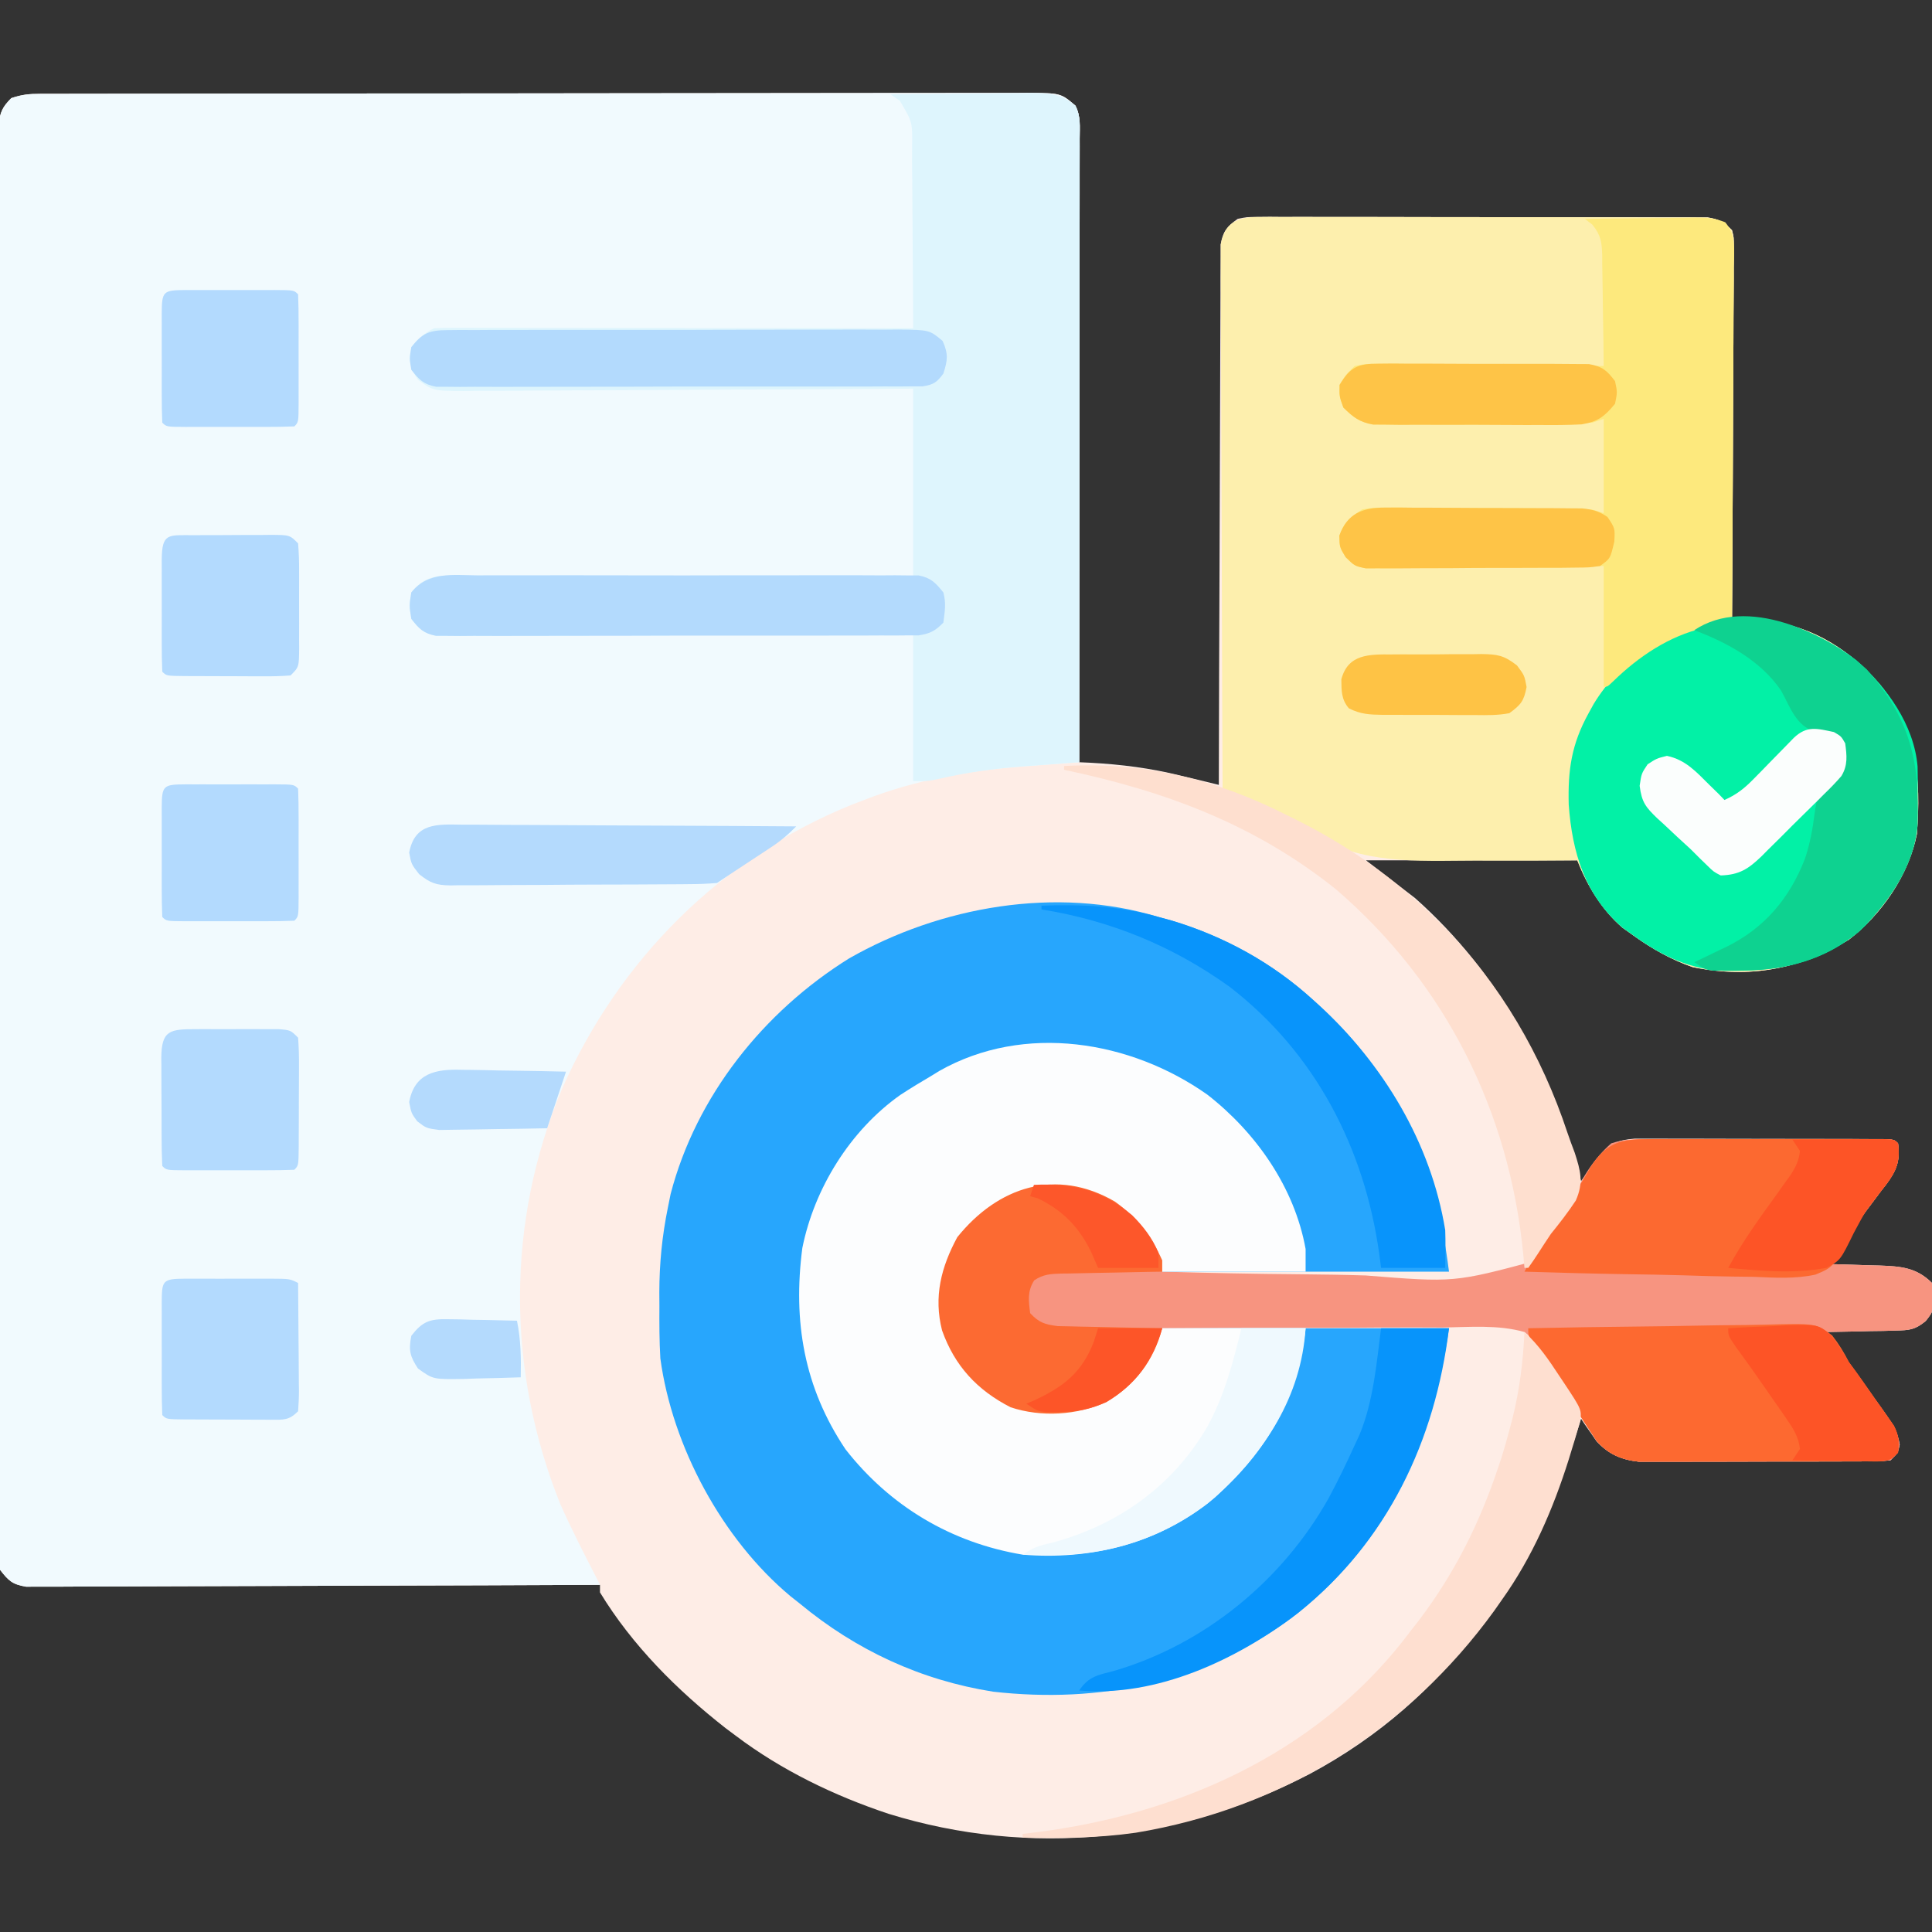 <svg xmlns="http://www.w3.org/2000/svg" width="512" height="512"><rect width="100%" height="100%" fill="#333333" stroke="none"/><path d="M0 0 C0.957 -0.004 1.915 -0.008 2.901 -0.012 C4.482 -0.01 4.482 -0.01 6.095 -0.009 C7.772 -0.013 7.772 -0.013 9.483 -0.018 C13.248 -0.027 17.014 -0.028 20.779 -0.03 C23.471 -0.034 26.163 -0.039 28.855 -0.045 C36.181 -0.058 43.507 -0.064 50.834 -0.069 C55.407 -0.072 59.98 -0.076 64.553 -0.08 C77.212 -0.092 89.87 -0.103 102.528 -0.106 C103.339 -0.106 104.149 -0.107 104.984 -0.107 C105.796 -0.107 106.608 -0.107 107.445 -0.107 C109.091 -0.108 110.737 -0.108 112.383 -0.109 C113.199 -0.109 114.016 -0.109 114.857 -0.109 C128.09 -0.113 141.324 -0.131 154.557 -0.154 C168.139 -0.178 181.72 -0.19 195.302 -0.192 C202.93 -0.192 210.557 -0.198 218.185 -0.216 C224.679 -0.232 231.173 -0.237 237.667 -0.229 C240.981 -0.225 244.295 -0.227 247.609 -0.24 C251.2 -0.252 254.791 -0.247 258.382 -0.236 C259.432 -0.244 260.481 -0.252 261.563 -0.26 C270.465 -0.2 270.465 -0.2 274.366 3.131 C275.829 6.059 275.488 8.632 275.486 11.902 C275.487 12.958 275.487 12.958 275.489 14.035 C275.49 16.406 275.485 18.777 275.479 21.148 C275.479 22.842 275.479 24.537 275.48 26.232 C275.48 30.843 275.474 35.455 275.467 40.066 C275.461 44.881 275.46 49.697 275.459 54.512 C275.456 63.635 275.448 72.758 275.438 81.881 C275.427 92.266 275.421 102.65 275.416 113.034 C275.406 134.4 275.388 155.766 275.366 177.131 C276.31 177.174 277.254 177.216 278.227 177.26 C286.498 177.709 294.242 178.686 302.303 180.694 C303.285 180.928 304.266 181.162 305.278 181.403 C307.643 181.968 310.005 182.544 312.366 183.131 C312.368 182.008 312.368 182.008 312.37 180.862 C312.407 162.652 312.466 144.441 312.55 126.231 C312.589 117.424 312.622 108.618 312.637 99.811 C312.65 92.136 312.677 84.461 312.72 76.787 C312.743 72.722 312.759 68.658 312.758 64.593 C312.757 60.768 312.775 56.943 312.807 53.118 C312.815 51.714 312.817 50.31 312.811 48.905 C312.805 46.988 312.825 45.072 312.847 43.155 C312.85 42.082 312.854 41.009 312.858 39.904 C313.503 36.384 314.479 35.211 317.366 33.131 C319.83 32.631 319.83 32.631 322.641 32.63 C323.709 32.62 324.778 32.611 325.878 32.6 C327.045 32.61 328.212 32.62 329.414 32.63 C331.264 32.622 331.264 32.622 333.15 32.613 C336.529 32.603 339.906 32.611 343.285 32.627 C346.821 32.641 350.357 32.634 353.893 32.631 C359.831 32.628 365.77 32.642 371.708 32.665 C378.572 32.691 385.436 32.693 392.3 32.681 C398.905 32.671 405.51 32.677 412.115 32.691 C414.925 32.697 417.735 32.697 420.545 32.692 C424.469 32.686 428.393 32.706 432.317 32.727 C433.484 32.723 434.651 32.718 435.853 32.714 C436.921 32.724 437.989 32.734 439.09 32.744 C440.018 32.746 440.945 32.749 441.901 32.751 C444.892 33.213 446.256 33.97 448.366 36.131 C448.858 38.109 448.858 38.109 448.847 40.402 C448.855 41.709 448.855 41.709 448.863 43.041 C448.842 44.47 448.842 44.47 448.82 45.927 C448.82 46.932 448.821 47.937 448.822 48.973 C448.819 52.301 448.788 55.628 448.756 58.956 C448.749 61.261 448.743 63.566 448.739 65.871 C448.724 71.942 448.685 78.013 448.64 84.084 C448.599 90.278 448.581 96.471 448.561 102.665 C448.518 114.82 448.45 126.976 448.366 139.131 C449.237 139.184 450.109 139.237 451.007 139.291 C452.162 139.368 453.317 139.446 454.506 139.526 C455.646 139.599 456.786 139.672 457.96 139.748 C470.012 141.105 480.17 147.768 487.858 156.905 C497.417 168.937 498.488 181.224 497.366 196.131 C495.204 207.027 488.1 217.361 479.366 224.131 C466.372 232.029 452.906 234.515 437.885 231.413 C432.268 229.448 427.194 226.592 422.366 223.131 C421.355 222.41 420.344 221.688 419.303 220.944 C413.794 216.19 410.033 209.799 407.366 203.131 C388.886 203.131 370.406 203.131 351.366 203.131 C355.656 206.431 359.946 209.731 364.366 213.131 C386.832 233.071 400.783 259.33 408.366 288.131 C408.825 287.505 409.283 286.878 409.756 286.233 C410.677 285.007 410.677 285.007 411.616 283.756 C412.219 282.944 412.822 282.132 413.444 281.295 C416.296 278.084 418.258 277.217 422.573 276.884 C423.841 276.886 425.108 276.887 426.413 276.889 C427.115 276.887 427.816 276.885 428.538 276.883 C430.849 276.879 433.16 276.89 435.471 276.901 C437.077 276.902 438.683 276.903 440.29 276.902 C443.651 276.904 447.013 276.912 450.374 276.926 C454.692 276.943 459.01 276.946 463.328 276.946 C466.642 276.946 469.956 276.951 473.269 276.959 C474.862 276.962 476.455 276.964 478.048 276.965 C480.268 276.967 482.487 276.975 484.706 276.986 C485.971 276.99 487.236 276.994 488.539 276.998 C491.366 277.131 491.366 277.131 492.366 278.131 C492.971 282.793 492.004 285.284 489.215 289.029 C488.77 289.599 488.324 290.169 487.866 290.756 C486.95 291.979 486.036 293.203 485.123 294.428 C484.432 295.348 484.432 295.348 483.726 296.286 C480.42 300.771 477.42 305.473 474.366 310.131 C474.976 310.146 475.586 310.161 476.214 310.176 C478.994 310.25 481.774 310.347 484.553 310.444 C485.513 310.466 486.473 310.489 487.461 310.512 C493.025 310.724 497.227 310.992 501.366 315.131 C501.96 322.388 501.96 322.388 499.692 325.225 C496.838 327.564 495.376 327.663 491.725 327.741 C490.655 327.773 489.585 327.805 488.483 327.838 C487.372 327.853 486.261 327.867 485.116 327.881 C483.426 327.926 483.426 327.926 481.702 327.971 C478.923 328.042 476.145 328.095 473.366 328.131 C473.867 328.812 474.369 329.492 474.886 330.193 C476.624 332.558 478.346 334.933 480.06 337.316 C480.978 338.593 481.9 339.868 482.824 341.142 C484.351 343.255 485.86 345.379 487.366 347.506 C487.858 348.184 488.351 348.861 488.859 349.559 C490.888 352.453 492.261 354.451 492.803 357.983 C492.366 360.131 492.366 360.131 490.366 362.131 C487.508 362.392 487.508 362.392 483.808 362.406 C482.798 362.414 482.798 362.414 481.767 362.422 C479.534 362.436 477.302 362.435 475.069 362.432 C473.517 362.436 471.964 362.44 470.412 362.445 C467.154 362.453 463.896 362.452 460.637 362.447 C456.47 362.441 452.303 362.458 448.135 362.481 C444.927 362.496 441.718 362.497 438.51 362.494 C436.974 362.494 435.438 362.5 433.903 362.51 C431.748 362.522 429.595 362.515 427.441 362.504 C425.605 362.505 425.605 362.505 423.731 362.506 C419.067 361.987 415.675 360.541 412.467 357.088 C411.98 356.381 411.493 355.673 410.991 354.944 C410.488 354.228 409.985 353.513 409.467 352.776 C409.104 352.233 408.74 351.691 408.366 351.131 C408.065 352.096 408.065 352.096 407.758 353.081 C395.366 392.477 373.561 425.439 336.377 445.295 C301.73 463.287 262.354 467.393 224.852 455.812 C210.486 451.037 196.463 444.272 184.366 435.131 C183.496 434.482 182.625 433.832 181.729 433.163 C168.82 423.062 156.913 411.188 148.366 397.131 C148.366 396.471 148.366 395.811 148.366 395.131 C147.571 395.135 146.775 395.139 145.956 395.143 C126.619 395.231 107.282 395.297 87.944 395.339 C78.593 395.359 69.242 395.387 59.891 395.433 C51.741 395.473 43.592 395.499 35.442 395.508 C31.126 395.513 26.81 395.525 22.494 395.554 C18.433 395.581 14.372 395.59 10.31 395.584 C8.819 395.585 7.327 395.593 5.836 395.608 C3.801 395.628 1.766 395.621 -0.269 395.612 C-1.408 395.616 -2.548 395.62 -3.721 395.624 C-7.399 395.002 -8.361 394.053 -10.634 391.131 C-11.135 388.164 -11.135 388.164 -11.135 384.622 C-11.14 383.967 -11.146 383.312 -11.152 382.637 C-11.165 380.432 -11.15 378.228 -11.136 376.023 C-11.139 374.43 -11.145 372.838 -11.152 371.245 C-11.167 366.861 -11.157 362.477 -11.143 358.092 C-11.131 353.367 -11.143 348.642 -11.152 343.916 C-11.166 334.656 -11.159 325.396 -11.144 316.137 C-11.127 305.36 -11.13 294.583 -11.134 283.806 C-11.14 264.582 -11.126 245.357 -11.101 226.132 C-11.077 207.465 -11.07 188.798 -11.08 170.13 C-11.092 149.818 -11.094 129.505 -11.079 109.192 C-11.078 107.027 -11.076 104.862 -11.075 102.697 C-11.074 101.632 -11.073 100.567 -11.072 99.47 C-11.068 91.952 -11.07 84.435 -11.074 76.918 C-11.079 67.76 -11.073 58.603 -11.053 49.446 C-11.043 44.771 -11.038 40.096 -11.046 35.421 C-11.053 31.145 -11.046 26.87 -11.028 22.594 C-11.024 21.044 -11.025 19.493 -11.032 17.943 C-11.04 15.842 -11.03 13.742 -11.015 11.641 C-11.014 10.472 -11.013 9.303 -11.012 8.099 C-10.594 4.816 -9.962 3.448 -7.634 1.131 C-4.765 0.175 -2.979 0.004 0 0 Z " fill="#FEEDE6" transform="translate(10.634,24.869)"></path><path d="M0 0 C0.957 -0.004 1.915 -0.008 2.901 -0.012 C4.482 -0.01 4.482 -0.01 6.095 -0.009 C7.772 -0.013 7.772 -0.013 9.483 -0.018 C13.248 -0.027 17.014 -0.028 20.779 -0.03 C23.471 -0.034 26.163 -0.039 28.855 -0.045 C36.181 -0.058 43.507 -0.064 50.834 -0.069 C55.407 -0.072 59.98 -0.076 64.553 -0.08 C77.212 -0.092 89.87 -0.103 102.528 -0.106 C103.339 -0.106 104.149 -0.107 104.984 -0.107 C105.796 -0.107 106.608 -0.107 107.445 -0.107 C109.091 -0.108 110.737 -0.108 112.383 -0.109 C113.199 -0.109 114.016 -0.109 114.857 -0.109 C128.09 -0.113 141.324 -0.131 154.557 -0.154 C168.139 -0.178 181.72 -0.19 195.302 -0.192 C202.93 -0.192 210.557 -0.198 218.185 -0.216 C224.679 -0.232 231.173 -0.237 237.667 -0.229 C240.981 -0.225 244.295 -0.227 247.609 -0.24 C251.2 -0.252 254.791 -0.247 258.382 -0.236 C259.432 -0.244 260.481 -0.252 261.563 -0.26 C270.465 -0.2 270.465 -0.2 274.366 3.131 C275.829 6.059 275.488 8.632 275.486 11.902 C275.487 12.958 275.487 12.958 275.489 14.035 C275.49 16.406 275.485 18.777 275.479 21.148 C275.479 22.842 275.479 24.537 275.48 26.232 C275.48 30.843 275.474 35.455 275.467 40.066 C275.461 44.881 275.46 49.697 275.459 54.512 C275.456 63.635 275.448 72.758 275.438 81.881 C275.427 92.266 275.421 102.65 275.416 113.034 C275.406 134.4 275.388 155.766 275.366 177.131 C274.665 177.182 273.964 177.233 273.242 177.285 C270.008 177.523 266.775 177.768 263.541 178.014 C261.889 178.134 261.889 178.134 260.203 178.256 C245.901 179.357 231.763 181.879 218.366 187.131 C217.274 187.55 216.182 187.969 215.057 188.401 C180.337 202.452 153.49 229.486 138.368 263.55 C123.467 298.911 123.571 338.323 137.901 373.85 C140.822 380.393 144.079 386.766 147.366 393.131 C147.696 393.791 148.026 394.451 148.366 395.131 C128.225 395.225 108.085 395.295 87.944 395.339 C78.593 395.359 69.242 395.387 59.891 395.433 C51.741 395.473 43.592 395.499 35.442 395.508 C31.126 395.513 26.81 395.525 22.494 395.554 C18.433 395.581 14.372 395.59 10.31 395.584 C8.819 395.585 7.327 395.593 5.836 395.608 C3.801 395.628 1.766 395.621 -0.269 395.612 C-1.408 395.616 -2.548 395.62 -3.721 395.624 C-7.399 395.002 -8.361 394.053 -10.634 391.131 C-11.135 388.164 -11.135 388.164 -11.135 384.622 C-11.14 383.967 -11.146 383.312 -11.152 382.637 C-11.165 380.432 -11.15 378.228 -11.136 376.023 C-11.139 374.43 -11.145 372.838 -11.152 371.245 C-11.167 366.861 -11.157 362.477 -11.143 358.092 C-11.131 353.367 -11.143 348.642 -11.152 343.916 C-11.166 334.656 -11.159 325.396 -11.144 316.137 C-11.127 305.36 -11.13 294.583 -11.134 283.806 C-11.14 264.582 -11.126 245.357 -11.101 226.132 C-11.077 207.465 -11.07 188.798 -11.08 170.13 C-11.092 149.818 -11.094 129.505 -11.079 109.192 C-11.078 107.027 -11.076 104.862 -11.075 102.697 C-11.074 101.632 -11.073 100.567 -11.072 99.47 C-11.068 91.952 -11.07 84.435 -11.074 76.918 C-11.079 67.76 -11.073 58.603 -11.053 49.446 C-11.043 44.771 -11.038 40.096 -11.046 35.421 C-11.053 31.145 -11.046 26.87 -11.028 22.594 C-11.024 21.044 -11.025 19.493 -11.032 17.943 C-11.04 15.842 -11.03 13.742 -11.015 11.641 C-11.014 10.472 -11.013 9.303 -11.012 8.099 C-10.594 4.816 -9.962 3.448 -7.634 1.131 C-4.765 0.175 -2.979 0.004 0 0 Z " fill="#F1FAFE" transform="translate(10.634,24.869)"></path><path d="M0 0 C1.787 0.493 1.787 0.493 3.609 0.996 C17.502 5.161 30.265 12.209 41 22 C41.501 22.453 42.002 22.907 42.518 23.374 C63.607 42.69 73.464 65.71 77 94 C51.92 94 26.84 94 1 94 C-0.65 90.7 -2.3 87.4 -4 84 C-7.818 77.863 -13.916 75.157 -20.5 72.688 C-28.849 71.047 -35.486 71.807 -43 76 C-50.013 80.968 -54.176 86.225 -56.75 94.375 C-57.703 104.381 -56.685 112.511 -50.438 120.75 C-44.228 127.252 -37.418 130.362 -28.438 130.625 C-20.089 130.244 -13.459 128.556 -7.188 122.875 C-3.19 118.309 -3.19 118.309 1 109 C26.08 109 51.16 109 77 109 C72.599 139.81 60.416 166.539 35.171 185.853 C11.946 202.894 -15.474 208.515 -43.812 205.312 C-62.948 202.29 -80.098 194.34 -95 182 C-95.838 181.337 -96.676 180.675 -97.539 179.992 C-115.62 164.896 -128.835 140.318 -132 117 C-132.271 112.371 -132.28 107.761 -132.25 103.125 C-132.258 101.935 -132.265 100.745 -132.273 99.52 C-132.257 91.816 -131.538 84.546 -130 77 C-129.763 75.823 -129.526 74.646 -129.281 73.434 C-122.5 47.429 -104.633 25.096 -82 11 C-57.802 -2.814 -27.045 -8.227 0 0 Z " fill="#27A6FD" transform="translate(307,243)"></path><path d="M0 0 C1.068 -0.01 2.137 -0.02 3.237 -0.03 C4.988 -0.015 4.988 -0.015 6.773 -0.001 C8.623 -0.009 8.623 -0.009 10.509 -0.017 C13.888 -0.027 17.265 -0.02 20.643 -0.003 C24.18 0.011 27.716 0.004 31.252 0.001 C37.19 -0.002 43.128 0.011 49.067 0.035 C55.931 0.061 62.795 0.063 69.659 0.051 C76.264 0.04 82.869 0.047 89.474 0.061 C92.284 0.067 95.094 0.066 97.904 0.062 C101.828 0.056 105.752 0.075 109.676 0.097 C110.843 0.093 112.009 0.088 113.212 0.084 C114.28 0.093 115.348 0.103 116.449 0.114 C117.377 0.116 118.304 0.118 119.26 0.121 C122.251 0.582 123.615 1.339 125.724 3.501 C126.217 5.479 126.217 5.479 126.206 7.772 C126.211 8.643 126.217 9.514 126.222 10.411 C126.201 11.839 126.201 11.839 126.179 13.297 C126.179 14.302 126.18 15.307 126.18 16.342 C126.178 19.67 126.146 22.998 126.115 26.325 C126.108 28.63 126.102 30.935 126.098 33.24 C126.083 39.312 126.043 45.383 125.999 51.454 C125.958 57.647 125.94 63.841 125.92 70.034 C125.877 82.19 125.809 94.346 125.724 106.501 C126.596 106.554 127.468 106.606 128.366 106.661 C129.521 106.738 130.675 106.816 131.865 106.896 C133.005 106.969 134.145 107.042 135.319 107.118 C147.371 108.475 157.529 115.137 165.217 124.275 C174.776 136.307 175.847 148.594 174.724 163.501 C172.563 174.397 165.459 184.731 156.724 191.501 C143.731 199.399 130.265 201.884 115.244 198.782 C109.627 196.818 104.552 193.962 99.724 190.501 C98.714 189.779 97.703 189.057 96.662 188.314 C91.183 183.586 87.305 177.181 84.724 170.501 C84.021 170.509 83.317 170.516 82.592 170.524 C75.886 170.587 69.182 170.605 62.476 170.576 C59.029 170.563 55.585 170.566 52.139 170.607 C35.487 170.797 23.371 170.379 9.724 160.501 C7.386 159.261 5.023 158.2 2.599 157.126 C-1.413 155.344 -5.353 153.475 -9.276 151.501 C-9.369 132.404 -9.439 113.307 -9.483 94.209 C-9.503 85.342 -9.532 76.475 -9.577 67.608 C-9.617 59.881 -9.643 52.153 -9.652 44.425 C-9.657 40.333 -9.669 36.24 -9.698 32.148 C-9.726 28.297 -9.734 24.446 -9.728 20.595 C-9.729 19.18 -9.737 17.766 -9.752 16.352 C-9.772 14.423 -9.765 12.493 -9.757 10.563 C-9.76 9.483 -9.764 8.402 -9.768 7.289 C-8.763 1.597 -5.443 0.001 0 0 Z " fill="#FDEFAD" transform="translate(333.276,57.499)"></path><path d="M0 0 C6.175 -0.074 12.349 -0.129 18.524 -0.165 C20.624 -0.18 22.724 -0.2 24.824 -0.226 C27.845 -0.263 30.866 -0.28 33.887 -0.293 C34.823 -0.308 35.76 -0.324 36.725 -0.34 C41.617 -0.341 45.068 -0.273 49 3 C50.464 5.928 50.123 8.5 50.12 11.77 C50.122 12.826 50.122 12.826 50.123 13.904 C50.124 16.275 50.119 18.645 50.114 21.016 C50.113 22.711 50.113 24.406 50.114 26.101 C50.114 30.712 50.108 35.323 50.101 39.935 C50.095 44.75 50.095 49.565 50.093 54.381 C50.09 63.504 50.082 72.627 50.072 81.75 C50.061 92.134 50.055 102.519 50.05 112.903 C50.04 134.269 50.022 155.634 50 177 C49.289 177.052 48.578 177.104 47.845 177.158 C44.58 177.4 41.315 177.649 38.051 177.898 C36.932 177.98 35.814 178.062 34.661 178.146 C27.199 178.723 20.088 179.718 12.793 181.414 C10 182 10 182 6 182 C6 169.13 6 156.26 6 143 C2.113 143.021 -1.774 143.042 -5.778 143.063 C-18.603 143.13 -31.427 143.174 -44.251 143.207 C-52.029 143.228 -59.806 143.256 -67.583 143.302 C-74.362 143.342 -81.14 143.367 -87.918 143.376 C-91.508 143.382 -95.097 143.394 -98.687 143.423 C-102.693 143.455 -106.698 143.456 -110.704 143.454 C-111.896 143.468 -113.088 143.483 -114.316 143.498 C-115.407 143.492 -116.498 143.487 -117.622 143.481 C-119.043 143.487 -119.043 143.487 -120.493 143.492 C-123.783 142.846 -124.967 141.62 -127 139 C-127.562 135.5 -127.562 135.5 -127 132 C-124.804 129.276 -122.976 128.138 -119.496 127.645 C-116.218 127.505 -112.963 127.506 -109.682 127.546 C-108.433 127.545 -107.184 127.545 -105.897 127.544 C-102.48 127.546 -99.063 127.566 -95.646 127.594 C-92.072 127.619 -88.498 127.622 -84.924 127.627 C-78.159 127.639 -71.395 127.672 -64.631 127.712 C-56.928 127.757 -49.226 127.779 -41.523 127.799 C-25.682 127.84 -9.841 127.914 6 128 C6 111.5 6 95 6 78 C0.223 78.039 0.223 78.039 -5.671 78.079 C-18.383 78.162 -31.096 78.218 -43.808 78.259 C-51.517 78.285 -59.226 78.32 -66.935 78.377 C-73.655 78.427 -80.374 78.459 -87.093 78.47 C-90.651 78.477 -94.209 78.492 -97.766 78.529 C-101.738 78.569 -105.71 78.57 -109.682 78.568 C-110.861 78.586 -112.04 78.604 -113.255 78.622 C-121.211 78.572 -121.211 78.572 -125.235 75.656 C-127.399 72.4 -127.734 70.833 -127 67 C-125.133 64.697 -123.644 63.322 -121 62 C-119.315 61.907 -117.626 61.878 -115.938 61.88 C-114.331 61.878 -114.331 61.878 -112.692 61.876 C-111.511 61.879 -110.331 61.883 -109.115 61.886 C-107.876 61.886 -106.637 61.886 -105.36 61.886 C-101.958 61.887 -98.555 61.892 -95.152 61.899 C-91.598 61.905 -88.044 61.905 -84.49 61.907 C-77.757 61.91 -71.025 61.918 -64.292 61.928 C-56.629 61.939 -48.965 61.945 -41.301 61.95 C-25.534 61.96 -9.767 61.978 6 62 C5.985 54.654 5.943 47.309 5.868 39.963 C5.834 36.552 5.809 33.142 5.804 29.73 C5.799 25.805 5.754 21.882 5.707 17.957 C5.713 16.126 5.713 16.126 5.719 14.257 C5.831 7.359 5.831 7.359 2.456 1.69 C1.645 1.132 0.835 0.575 0 0 Z " fill="#DEF5FD" transform="translate(236,25)"></path><path d="M0 0 C0.701 -0.002 1.402 -0.004 2.125 -0.005 C4.441 -0.01 6.757 -0.007 9.074 -0.003 C10.681 -0.004 12.289 -0.005 13.896 -0.006 C17.264 -0.008 20.631 -0.006 23.999 -0.001 C28.325 0.005 32.651 0.001 36.976 -0.005 C40.294 -0.008 43.613 -0.007 46.931 -0.004 C48.526 -0.004 50.122 -0.005 51.718 -0.007 C53.942 -0.009 56.166 -0.006 58.391 0 C60.292 0.001 60.292 0.001 62.232 0.002 C65.066 0.129 65.066 0.129 66.066 1.129 C66.671 5.791 65.704 8.282 62.915 12.027 C62.47 12.597 62.025 13.167 61.566 13.754 C60.65 14.977 59.736 16.201 58.824 17.426 C58.363 18.039 57.901 18.652 57.426 19.284 C54.12 23.769 51.12 28.471 48.066 33.129 C48.676 33.144 49.286 33.159 49.914 33.174 C52.695 33.248 55.474 33.345 58.253 33.442 C59.213 33.464 60.173 33.487 61.162 33.51 C66.726 33.722 70.927 33.99 75.066 38.129 C75.661 45.386 75.661 45.386 73.392 48.223 C70.538 50.562 69.076 50.661 65.425 50.739 C64.355 50.771 63.285 50.803 62.183 50.836 C61.072 50.851 59.961 50.865 58.816 50.879 C57.689 50.909 56.563 50.939 55.402 50.969 C52.623 51.04 49.845 51.093 47.066 51.129 C47.568 51.81 48.069 52.49 48.586 53.191 C50.324 55.556 52.047 57.931 53.76 60.314 C54.679 61.591 55.601 62.866 56.524 64.14 C58.051 66.253 59.56 68.377 61.066 70.504 C61.805 71.52 61.805 71.52 62.559 72.557 C64.588 75.451 65.962 77.449 66.503 80.981 C66.066 83.129 66.066 83.129 64.066 85.129 C61.208 85.39 61.208 85.39 57.508 85.404 C56.498 85.412 56.498 85.412 55.468 85.42 C53.235 85.433 51.002 85.432 48.769 85.43 C47.217 85.434 45.665 85.438 44.112 85.443 C40.854 85.451 37.596 85.45 34.337 85.445 C30.17 85.439 26.003 85.456 21.836 85.479 C18.627 85.494 15.419 85.495 12.21 85.492 C10.674 85.492 9.139 85.498 7.603 85.508 C5.449 85.52 3.295 85.513 1.141 85.502 C-0.083 85.502 -1.307 85.503 -2.569 85.504 C-7.245 84.984 -10.652 83.564 -13.805 80.036 C-14.322 79.242 -14.839 78.448 -15.372 77.629 C-15.958 76.743 -16.545 75.856 -17.149 74.942 C-17.738 74.014 -18.327 73.086 -18.934 72.129 C-19.802 70.768 -19.802 70.768 -20.688 69.379 C-21.789 67.645 -22.883 65.906 -23.965 64.161 C-24.615 63.16 -25.265 62.16 -25.934 61.129 C-26.251 60.324 -26.568 59.518 -26.895 58.688 C-28.547 55.309 -29.947 53.456 -32.934 51.129 C-39.86 49.145 -47.492 49.828 -54.618 49.934 C-56.76 49.93 -58.902 49.922 -61.045 49.91 C-66.669 49.889 -72.292 49.928 -77.917 49.979 C-83.661 50.021 -89.406 50.006 -95.151 49.997 C-106.412 49.986 -117.673 50.038 -128.934 50.129 C-129.37 51.777 -129.37 51.777 -129.814 53.459 C-131.905 60.312 -137.606 66.05 -143.747 69.692 C-151.497 73.187 -161.021 73.763 -169.118 71.071 C-177.988 66.531 -183.935 60.112 -187.278 50.704 C-189.549 41.794 -187.527 33.931 -183.247 26.004 C-177.257 18.558 -170.303 13.238 -160.649 11.786 C-151.677 11.406 -143.839 14.314 -136.985 20.024 C-133.003 24.112 -128.934 29.266 -128.934 35.129 C-116.66 35.487 -104.388 35.728 -92.109 35.826 C-86.405 35.875 -80.707 35.963 -75.006 36.141 C-51.549 38.015 -51.549 38.015 -29.549 32.124 C-24.651 27.425 -22.085 22.166 -19.942 15.8 C-17.881 10.34 -14.357 4.986 -9.934 1.129 C-6.436 -0.037 -3.692 0.002 0 0 Z " fill="#F79480" transform="translate(436.934,301.871)"></path><path d="M0 0 C12.866 10.016 23.091 24.566 26.027 40.898 C26.027 42.878 26.027 44.858 26.027 46.898 C13.487 46.898 0.947 46.898 -11.973 46.898 C-13.623 43.598 -15.273 40.298 -16.973 36.898 C-20.791 30.762 -26.888 28.055 -33.473 25.586 C-41.822 23.946 -48.459 24.706 -55.973 28.898 C-62.985 33.867 -67.149 39.123 -69.723 47.273 C-70.676 57.28 -69.658 65.409 -63.41 73.648 C-57.201 80.151 -50.39 83.26 -41.41 83.523 C-33.062 83.142 -26.432 81.454 -20.16 75.773 C-16.163 71.207 -16.163 71.207 -11.973 61.898 C0.567 61.898 13.107 61.898 26.027 61.898 C23.889 81.146 14.918 95.933 0.098 108.312 C-14.089 119.18 -31.252 123.358 -48.973 121.898 C-67.891 118.742 -84.116 109.066 -95.902 93.984 C-106.927 77.551 -109.867 60.048 -107.348 40.648 C-104.175 24.808 -94.64 9.438 -81.375 0.062 C-78.614 -1.737 -75.817 -3.438 -72.973 -5.102 C-72.338 -5.493 -71.704 -5.885 -71.051 -6.289 C-48.52 -19.05 -20.307 -14.357 0 0 Z " fill="#FCFDFE" transform="translate(319.973,290.102)"></path><path d="M0 0 C8.038 7.103 15.257 17.114 16.177 28.115 C16.639 45.178 14.197 57.104 2.5 70.125 C-8.109 80.385 -20.873 82.479 -34.988 82.281 C-44.199 81.939 -51.608 78.299 -59 73 C-60.011 72.278 -61.021 71.556 -62.062 70.812 C-71.999 62.152 -75.35 50.937 -76.273 38.238 C-76.512 29.033 -75.545 22.237 -71 14 C-70.554 13.189 -70.108 12.378 -69.648 11.543 C-62.482 -0.208 -51.266 -7.18 -38 -10.438 C-23.989 -12.64 -11.051 -8.585 0 0 Z " fill="#02F1A6" transform="translate(492,175)"></path><path d="M0 0 C4.911 -0.074 9.822 -0.129 14.734 -0.165 C16.404 -0.18 18.074 -0.2 19.745 -0.226 C22.148 -0.263 24.55 -0.28 26.953 -0.293 C27.698 -0.308 28.443 -0.324 29.211 -0.34 C32.081 -0.341 34.53 -0.193 37.201 0.903 C40.216 4.417 39.521 8.417 39.454 12.887 C39.455 13.902 39.455 14.917 39.456 15.963 C39.453 19.323 39.422 22.683 39.391 26.043 C39.383 28.37 39.377 30.698 39.373 33.025 C39.358 39.156 39.319 45.286 39.275 51.416 C39.234 57.67 39.215 63.924 39.195 70.178 C39.152 82.452 39.084 94.726 39 107 C38.321 107.128 37.643 107.255 36.943 107.387 C35.602 107.646 35.602 107.646 34.233 107.91 C33.348 108.079 32.463 108.247 31.551 108.421 C22.365 110.505 14.225 116.017 7.574 122.496 C6 124 6 124 5 124 C5 113.44 5 102.88 5 92 C-2.077 92.087 -2.077 92.087 -9.297 92.176 C-12.286 92.201 -15.276 92.225 -18.266 92.244 C-23.011 92.274 -27.755 92.309 -32.5 92.377 C-36.326 92.432 -40.151 92.461 -43.976 92.474 C-45.436 92.484 -46.895 92.502 -48.354 92.529 C-50.399 92.565 -52.442 92.57 -54.487 92.568 C-56.233 92.584 -56.233 92.584 -58.013 92.601 C-61 92 -61 92 -63.403 89.656 C-65 87 -65 87 -65.062 83.938 C-63.722 80.23 -62.276 79.147 -59 77 C-56.103 76.512 -56.103 76.512 -52.88 76.53 C-51.669 76.527 -50.458 76.524 -49.21 76.521 C-47.911 76.539 -46.612 76.556 -45.273 76.574 C-43.92 76.579 -42.567 76.582 -41.214 76.584 C-38.384 76.592 -35.555 76.612 -32.726 76.643 C-29.1 76.683 -25.474 76.701 -21.848 76.711 C-18.385 76.721 -14.923 76.74 -11.461 76.762 C-10.158 76.769 -8.855 76.776 -7.512 76.784 C-5.705 76.803 -5.705 76.803 -3.861 76.823 C-2.799 76.833 -1.737 76.843 -0.643 76.853 C2 77 2 77 5 78 C5 69.75 5 61.5 5 53 C3.515 53.495 3.515 53.495 2 54 C0.049 54.109 -1.906 54.159 -3.861 54.177 C-5.066 54.19 -6.271 54.203 -7.512 54.216 C-8.815 54.223 -10.118 54.231 -11.461 54.238 C-12.125 54.242 -12.789 54.246 -13.473 54.251 C-16.987 54.271 -20.5 54.286 -24.014 54.295 C-27.638 54.306 -31.261 54.341 -34.885 54.38 C-37.676 54.407 -40.468 54.415 -43.259 54.418 C-45.243 54.426 -47.227 54.452 -49.21 54.479 C-50.421 54.476 -51.632 54.473 -52.88 54.47 C-54.476 54.479 -54.476 54.479 -56.103 54.488 C-59.74 53.875 -61.397 52.568 -64 50 C-65.062 47.062 -65.062 47.062 -65 44 C-63.403 41.344 -63.403 41.344 -61 39 C-58.013 38.399 -58.013 38.399 -54.487 38.432 C-53.521 38.431 -53.521 38.431 -52.535 38.43 C-50.413 38.434 -48.293 38.472 -46.172 38.512 C-44.698 38.521 -43.224 38.528 -41.75 38.533 C-37.876 38.552 -34.004 38.601 -30.13 38.657 C-26.176 38.708 -22.221 38.731 -18.266 38.756 C-10.51 38.809 -2.755 38.895 5 39 C4.956 34.088 4.886 29.177 4.792 24.266 C4.764 22.596 4.743 20.926 4.729 19.255 C4.708 16.852 4.661 14.45 4.609 12.047 C4.608 11.302 4.607 10.557 4.606 9.789 C4.504 6.18 4.276 4.339 1.962 1.497 C1.314 1.003 0.667 0.509 0 0 Z " fill="#FDE97D" transform="translate(420,58)"></path><path d="M0 0 C0.701 -0.002 1.402 -0.004 2.125 -0.005 C4.441 -0.01 6.757 -0.007 9.074 -0.003 C10.681 -0.004 12.289 -0.005 13.896 -0.006 C17.264 -0.008 20.631 -0.006 23.999 -0.001 C28.325 0.005 32.651 0.001 36.976 -0.005 C40.294 -0.008 43.613 -0.007 46.931 -0.004 C48.526 -0.004 50.122 -0.005 51.718 -0.007 C53.942 -0.009 56.166 -0.006 58.391 0 C60.292 0.001 60.292 0.001 62.232 0.002 C65.066 0.129 65.066 0.129 66.066 1.129 C66.649 5.739 65.747 8.234 63 11.95 C62.568 12.504 62.136 13.058 61.691 13.629 C60.87 14.722 60.049 15.816 59.23 16.911 C58.533 17.785 58.533 17.785 57.822 18.677 C55.927 21.215 55.927 21.215 54.211 24.556 C48.9 33.955 48.9 33.955 44.167 35.916 C38.768 37.097 33.292 36.738 27.808 36.497 C26.051 36.47 24.294 36.451 22.537 36.437 C17.941 36.383 13.351 36.246 8.758 36.091 C4.059 35.947 -0.64 35.883 -5.34 35.813 C-14.541 35.663 -23.737 35.425 -32.934 35.129 C-32.145 33.689 -31.353 32.251 -30.561 30.813 C-30.12 30.011 -29.68 29.21 -29.226 28.385 C-27.667 25.663 -25.898 23.185 -23.997 20.692 C-20.786 16.387 -17.979 12.004 -15.356 7.321 C-11.166 0.863 -7.454 0.005 0 0 Z " fill="#FC6930" transform="translate(436.934,301.871)"></path><path d="M0 0 C10.049 -0.209 20.097 -0.369 30.147 -0.466 C34.814 -0.513 39.48 -0.577 44.147 -0.679 C48.653 -0.777 53.158 -0.831 57.666 -0.854 C59.382 -0.87 61.099 -0.903 62.815 -0.952 C76.24 -1.317 76.24 -1.317 80.528 1.893 C82.332 4.18 83.684 6.407 85 9 C85.656 9.887 86.312 10.773 86.988 11.687 C88.65 14.033 90.297 16.389 91.938 18.75 C92.526 19.574 93.114 20.397 93.721 21.246 C94.276 22.047 94.831 22.847 95.402 23.672 C95.902 24.384 96.402 25.097 96.918 25.831 C98.219 28.44 98.352 30.12 98 33 C95.185 35.815 93.386 35.26 89.442 35.275 C88.432 35.282 88.432 35.282 87.402 35.29 C85.169 35.304 82.936 35.303 80.703 35.301 C79.151 35.305 77.599 35.309 76.047 35.314 C72.788 35.321 69.53 35.321 66.271 35.316 C62.104 35.31 57.937 35.327 53.77 35.35 C50.561 35.365 47.353 35.366 44.144 35.363 C42.608 35.363 41.073 35.368 39.537 35.378 C37.383 35.391 35.229 35.384 33.075 35.372 C31.239 35.373 31.239 35.373 29.366 35.374 C24.689 34.854 21.282 33.435 18.129 29.906 C17.612 29.112 17.095 28.318 16.562 27.5 C15.977 26.614 15.392 25.729 14.789 24.816 C14.199 23.887 13.608 22.958 13 22 C12.114 20.621 12.114 20.621 11.211 19.215 C10.037 17.377 8.871 15.534 7.711 13.688 C5.573 10.33 3.332 7.049 1.066 3.777 C0 2 0 2 0 0 Z " fill="#FD6930" transform="translate(405,352)"></path><path d="M0 0 C11.446 12.992 14.127 24.245 13.492 41.245 C12.661 52.282 5.553 62.199 -2.203 69.699 C-11.516 76.918 -21.16 79.804 -32.75 79.812 C-34.116 79.831 -34.116 79.831 -35.51 79.85 C-36.822 79.853 -36.822 79.853 -38.16 79.855 C-38.957 79.86 -39.754 79.864 -40.574 79.868 C-42.688 79.625 -42.688 79.625 -45.688 77.625 C-44.746 77.178 -43.805 76.73 -42.836 76.27 C-41.578 75.659 -40.32 75.049 -39.062 74.438 C-38.445 74.146 -37.828 73.854 -37.191 73.553 C-27.109 68.618 -20.445 60.72 -16.375 50.25 C-15.028 46.276 -14.342 42.469 -13.812 38.312 C-13.24 34.202 -12.704 32.072 -9.562 29.312 C-6.342 26.846 -6.342 26.846 -6.062 22.938 C-6.396 19.643 -6.396 19.643 -8.312 17.75 C-10.683 16.429 -10.683 16.429 -13.562 16.562 C-18.756 15.005 -20.178 10.172 -22.688 5.625 C-28.117 -2.287 -36.847 -7.035 -45.688 -10.375 C-31.763 -19.658 -10.984 -9.707 0 0 Z " fill="#0ED290" transform="translate(494.688,177.375)"></path><path d="M0 0 C5.786 4.116 9.683 9.101 12.578 15.594 C12.578 16.584 12.578 17.574 12.578 18.594 C11.148 18.616 11.148 18.616 9.688 18.638 C6.149 18.696 2.61 18.773 -0.929 18.856 C-2.46 18.889 -3.992 18.917 -5.524 18.94 C-7.726 18.974 -9.927 19.026 -12.129 19.082 C-12.813 19.088 -13.498 19.095 -14.203 19.101 C-17.021 19.189 -18.986 19.297 -21.35 20.907 C-23.196 23.813 -22.837 26.273 -22.422 29.594 C-20.057 32.119 -18.575 32.574 -15.122 33.026 C-13.844 33.052 -12.567 33.078 -11.25 33.105 C-10.226 33.132 -10.226 33.132 -9.182 33.16 C-7.012 33.214 -4.842 33.248 -2.672 33.281 C-1.197 33.314 0.279 33.349 1.754 33.385 C5.362 33.47 8.97 33.536 12.578 33.594 C10.324 42.121 5.472 48.586 -2.234 53.156 C-9.984 56.651 -19.509 57.227 -27.605 54.535 C-36.476 49.995 -42.423 43.576 -45.766 34.168 C-48.037 25.258 -46.015 17.396 -41.734 9.469 C-30.957 -3.93 -15.498 -8.999 0 0 Z " fill="#FC6A32" transform="translate(295.422,318.406)"></path><path d="M0 0 C3.766 3.432 6.411 7.335 9.188 11.562 C9.863 12.571 9.863 12.571 10.553 13.6 C15.222 20.649 15.222 20.649 14.69 23.891 C14.484 24.598 14.278 25.306 14.066 26.035 C13.834 26.836 13.601 27.636 13.362 28.461 C13.098 29.32 12.834 30.178 12.562 31.062 C12.156 32.394 12.156 32.394 11.742 33.752 C7.563 46.999 2.093 59.656 -6 71 C-6.665 71.949 -7.33 72.897 -8.016 73.875 C-30.964 105.574 -64.366 126.296 -103.008 132.691 C-113.035 134.117 -122.893 134.211 -133 134 C-133 133.67 -133 133.34 -133 133 C-131.693 132.841 -130.386 132.683 -129.039 132.52 C-91.712 127.753 -55.95 111.991 -32.148 81.801 C-31.439 80.877 -30.73 79.952 -30 79 C-29.332 78.148 -28.665 77.296 -27.977 76.418 C-18.571 64.019 -11.915 50.713 -7 36 C-6.542 34.629 -6.542 34.629 -6.074 33.23 C-5.319 30.833 -4.64 28.431 -4 26 C-3.733 24.997 -3.466 23.994 -3.191 22.961 C-1.285 15.315 -0.373 7.865 0 0 Z " fill="#FEDFD0" transform="translate(404,353)"></path><path d="M0 0 C21.328 -1.108 39.997 3.395 59 13 C59.666 13.329 60.332 13.658 61.019 13.997 C75.229 21.05 87.74 29.805 99 41 C99.472 41.468 99.944 41.936 100.43 42.417 C115.562 57.639 126.641 76.776 133.363 97.108 C133.971 98.913 134.642 100.696 135.316 102.477 C136.882 107.316 137.709 110.395 135.605 115.156 C133.556 118.259 131.341 121.113 129 124 C127.835 125.737 126.687 127.486 125.562 129.25 C124.737 130.519 123.892 131.777 123 133 C122.67 133 122.34 133 122 133 C121.902 131.898 121.804 130.796 121.703 129.66 C118.093 91.789 101.181 57.744 72.125 32.75 C50.579 15.457 26.801 6.661 0 1 C0 0.67 0 0.34 0 0 Z " fill="#FEDFCF" transform="translate(282,203)"></path><path d="M0 0 C1.282 -0.007 2.564 -0.014 3.884 -0.021 C7.392 -0.039 10.9 -0.032 14.409 -0.02 C18.082 -0.01 21.756 -0.019 25.43 -0.025 C31.597 -0.033 37.765 -0.023 43.933 -0.004 C51.062 0.018 58.191 0.011 65.321 -0.011 C71.445 -0.029 77.569 -0.032 83.693 -0.021 C87.35 -0.015 91.006 -0.014 94.663 -0.028 C98.738 -0.041 102.812 -0.022 106.887 0 C108.705 -0.012 108.705 -0.012 110.56 -0.025 C112.223 -0.008 112.223 -0.008 113.92 0.01 C115.365 0.012 115.365 0.012 116.839 0.014 C120.113 0.663 121.31 1.955 123.379 4.518 C124.151 7.477 123.776 9.385 123.379 12.518 C121.233 14.707 119.861 15.446 116.821 15.898 C115.363 15.902 115.363 15.902 113.875 15.905 C112.757 15.915 111.638 15.925 110.485 15.935 C109.262 15.931 108.039 15.926 106.779 15.922 C104.842 15.932 104.842 15.932 102.866 15.942 C99.327 15.96 95.788 15.959 92.248 15.953 C89.293 15.95 86.338 15.956 83.384 15.963 C76.413 15.977 69.443 15.975 62.473 15.964 C55.281 15.952 48.09 15.966 40.899 15.993 C34.724 16.015 28.549 16.022 22.374 16.016 C18.686 16.013 14.998 16.015 11.31 16.032 C7.199 16.051 3.089 16.036 -1.022 16.019 C-2.856 16.034 -2.856 16.034 -4.728 16.049 C-6.406 16.034 -6.406 16.034 -8.118 16.019 C-9.09 16.019 -10.062 16.018 -11.063 16.018 C-14.386 15.368 -15.572 14.168 -17.621 11.518 C-18.184 8.018 -18.184 8.018 -17.621 4.518 C-13.116 -1.123 -6.59 -0.044 0 0 Z " fill="#B3DAFD" transform="translate(126.621,152.482)"></path><path d="M0 0 C1.127 -0.013 2.254 -0.025 3.416 -0.039 C5.264 -0.029 5.264 -0.029 7.15 -0.019 C8.451 -0.027 9.752 -0.036 11.093 -0.045 C14.659 -0.067 18.225 -0.064 21.791 -0.056 C24.768 -0.05 27.746 -0.058 30.723 -0.065 C37.746 -0.082 44.769 -0.078 51.792 -0.062 C59.038 -0.045 66.283 -0.061 73.529 -0.093 C79.751 -0.12 85.973 -0.127 92.195 -0.118 C95.911 -0.114 99.626 -0.116 103.342 -0.136 C107.484 -0.158 111.625 -0.139 115.767 -0.116 C117 -0.128 118.232 -0.14 119.502 -0.152 C127.774 -0.059 127.774 -0.059 131.256 2.859 C132.801 6.27 132.612 7.978 131.459 11.515 C129.75 13.834 128.887 14.448 126.008 14.895 C125.028 14.897 124.048 14.9 123.038 14.902 C121.912 14.912 120.786 14.922 119.626 14.932 C118.39 14.928 117.154 14.923 115.881 14.919 C114.58 14.926 113.279 14.932 111.938 14.94 C108.368 14.957 104.798 14.956 101.228 14.951 C98.248 14.947 95.268 14.954 92.289 14.96 C85.26 14.974 78.23 14.972 71.201 14.961 C63.948 14.949 56.695 14.963 49.441 14.99 C43.215 15.012 36.99 15.019 30.763 15.013 C27.044 15.01 23.325 15.012 19.606 15.029 C15.459 15.048 11.313 15.034 7.166 15.016 C5.932 15.026 4.698 15.036 3.427 15.046 C2.298 15.036 1.17 15.026 0.007 15.016 C-0.974 15.016 -1.954 15.015 -2.965 15.015 C-6.289 14.369 -7.48 13.153 -9.541 10.515 C-10.041 7.515 -10.041 7.515 -9.541 4.515 C-6.613 0.769 -4.696 0.013 0 0 Z " fill="#B3DAFD" transform="translate(118.541,87.485)"></path><path d="M0 0 C10.777 -0.352 20.525 0.073 31 3 C32.201 3.329 33.403 3.657 34.641 3.996 C48.52 8.192 61.265 15.209 72 25 C72.501 25.453 73.002 25.907 73.518 26.374 C90.6 42.02 103.224 62.869 107 86 C107.122 89.34 107.045 92.656 107 96 C101.39 96 95.78 96 90 96 C89.841 94.791 89.683 93.582 89.52 92.336 C85.62 64.284 72.574 39.018 49.836 21.492 C34.785 10.689 18.267 3.942 0 1 C0 0.67 0 0.34 0 0 Z " fill="#0894FB" transform="translate(276,240)"></path><path d="M0 0 C5.94 0 11.88 0 18 0 C14.341 29.881 1.748 56.493 -22.152 75.57 C-38.171 87.826 -59.44 97.814 -80 96 C-77.463 92.194 -74.995 91.924 -70.812 90.812 C-46.778 83.806 -26.129 66.825 -13.897 45.035 C-11.42 40.437 -9.163 35.752 -7 31 C-6.577 30.09 -6.154 29.18 -5.719 28.242 C-2.024 19.314 -1.23 9.512 0 0 Z " fill="#0794FB" transform="translate(366,352)"></path><path d="M0 0 C0.956 -0.001 1.913 -0.001 2.898 -0.002 C6.059 0.001 9.218 0.032 12.378 0.063 C14.569 0.071 16.761 0.077 18.952 0.081 C24.72 0.096 30.486 0.135 36.254 0.179 C42.139 0.22 48.024 0.239 53.909 0.259 C65.456 0.302 77.003 0.37 88.55 0.454 C86.503 2.541 84.526 4.256 82.081 5.864 C81.427 6.297 80.774 6.729 80.101 7.175 C79.424 7.618 78.747 8.06 78.05 8.517 C77.373 8.963 76.696 9.41 75.999 9.87 C74.74 10.701 73.481 11.53 72.22 12.357 C70.659 13.383 69.104 14.418 67.55 15.454 C65.1 15.663 62.763 15.758 60.312 15.76 C59.211 15.773 59.211 15.773 58.089 15.786 C55.662 15.81 53.235 15.819 50.808 15.825 C49.12 15.834 47.432 15.843 45.745 15.853 C42.206 15.869 38.667 15.877 35.127 15.88 C30.595 15.885 26.064 15.923 21.533 15.968 C18.046 15.998 14.56 16.005 11.073 16.006 C9.403 16.011 7.732 16.023 6.062 16.044 C3.723 16.071 1.386 16.066 -0.954 16.053 C-1.642 16.068 -2.33 16.083 -3.038 16.098 C-6.835 16.041 -8.38 15.51 -11.384 13.108 C-13.45 10.454 -13.45 10.454 -14.013 7.392 C-12.501 -0.503 -6.699 -0.107 0 0 Z " fill="#B4DAFD" transform="translate(122.45,218.546)"></path><path d="M0 0 C0.71 0.002 1.421 0.004 2.153 0.006 C2.879 0.005 3.605 0.004 4.354 0.003 C5.893 0.003 7.432 0.004 8.971 0.009 C11.331 0.014 13.69 0.009 16.049 0.002 C17.542 0.003 19.035 0.004 20.528 0.006 C21.59 0.003 21.59 0.003 22.674 0 C27.677 0.024 27.677 0.024 29.907 1.139 C29.956 5.944 29.992 10.75 30.016 15.555 C30.027 17.191 30.04 18.826 30.058 20.462 C30.082 22.81 30.093 25.158 30.102 27.506 C30.112 28.24 30.123 28.973 30.133 29.729 C30.134 31.534 30.029 33.338 29.907 35.139 C27.438 37.608 26.044 37.375 22.674 37.391 C21.966 37.384 21.258 37.377 20.528 37.369 C19.8 37.369 19.073 37.368 18.324 37.368 C16.786 37.365 15.249 37.357 13.712 37.345 C11.35 37.326 8.989 37.324 6.627 37.324 C5.136 37.32 3.644 37.314 2.153 37.307 C1.442 37.306 0.732 37.305 0 37.304 C-4.977 37.255 -4.977 37.255 -6.093 36.139 C-6.194 33.557 -6.233 31.002 -6.226 28.42 C-6.227 27.647 -6.228 26.874 -6.229 26.078 C-6.23 24.44 -6.228 22.802 -6.224 21.165 C-6.218 18.65 -6.224 16.135 -6.23 13.619 C-6.229 12.032 -6.228 10.445 -6.226 8.858 C-6.228 8.1 -6.23 7.343 -6.232 6.563 C-6.205 0.475 -6.124 0.03 0 0 Z " fill="#B3DAFE" transform="translate(49.093,338.861)"></path><path d="M0 0 C0.703 -0.002 1.405 -0.004 2.129 -0.006 C3.616 -0.007 5.102 -0.003 6.588 0.005 C8.866 0.016 11.144 0.005 13.422 -0.008 C14.865 -0.006 16.307 -0.004 17.75 0 C19.067 0.002 20.385 0.005 21.742 0.007 C24.875 0.266 24.875 0.266 26.875 2.266 C27.062 4.835 27.131 7.294 27.105 9.863 C27.105 10.613 27.105 11.362 27.104 12.134 C27.101 13.719 27.093 15.303 27.081 16.888 C27.063 19.322 27.06 21.755 27.061 24.189 C27.056 25.727 27.05 27.264 27.043 28.801 C27.042 29.533 27.041 30.265 27.04 31.02 C26.991 36.15 26.991 36.15 25.875 37.266 C23.366 37.366 20.885 37.405 18.375 37.398 C17.624 37.399 16.873 37.4 16.1 37.401 C14.509 37.402 12.919 37.4 11.328 37.396 C8.885 37.391 6.443 37.396 4 37.402 C2.458 37.402 0.917 37.4 -0.625 37.398 C-1.36 37.4 -2.096 37.402 -2.854 37.405 C-8.01 37.381 -8.01 37.381 -9.125 36.266 C-9.238 33.768 -9.289 31.299 -9.293 28.801 C-9.296 28.052 -9.3 27.304 -9.303 26.533 C-9.308 24.946 -9.31 23.36 -9.31 21.774 C-9.312 19.342 -9.331 16.91 -9.35 14.479 C-9.353 12.94 -9.355 11.402 -9.355 9.863 C-9.363 9.133 -9.37 8.403 -9.377 7.65 C-9.343 0.163 -7.004 0.012 0 0 Z " fill="#B3DAFE" transform="translate(52.125,272.734)"></path><path d="M0 0 C1.089 -0.005 1.089 -0.005 2.201 -0.01 C3.74 -0.015 5.279 -0.017 6.819 -0.017 C9.178 -0.02 11.537 -0.038 13.896 -0.057 C15.389 -0.06 16.882 -0.062 18.375 -0.062 C19.438 -0.073 19.438 -0.073 20.522 -0.084 C25.525 -0.061 25.525 -0.061 27.754 2.168 C27.953 4.654 28.034 7.025 28.02 9.512 C28.022 10.599 28.022 10.599 28.025 11.708 C28.027 13.242 28.023 14.775 28.015 16.308 C28.004 18.659 28.015 21.009 28.027 23.359 C28.026 24.848 28.023 26.336 28.02 27.824 C28.024 28.529 28.028 29.235 28.032 29.961 C27.984 34.938 27.984 34.938 25.754 37.168 C23.256 37.355 20.872 37.424 18.375 37.398 C17.648 37.398 16.92 37.398 16.171 37.397 C14.634 37.394 13.096 37.386 11.559 37.374 C9.197 37.356 6.836 37.353 4.475 37.354 C2.983 37.349 1.492 37.343 0 37.336 C-0.71 37.335 -1.421 37.334 -2.153 37.333 C-7.13 37.284 -7.13 37.284 -8.246 36.168 C-8.347 33.586 -8.386 31.032 -8.379 28.449 C-8.38 27.676 -8.381 26.903 -8.382 26.107 C-8.382 24.469 -8.381 22.831 -8.376 21.194 C-8.371 18.679 -8.376 16.164 -8.383 13.648 C-8.382 12.061 -8.381 10.474 -8.379 8.887 C-8.381 8.129 -8.383 7.372 -8.385 6.592 C-8.352 -0.685 -6.627 0.01 0 0 Z " fill="#B3DAFE" transform="translate(51.246,141.832)"></path><path d="M0 0 C0.735 0.002 1.471 0.004 2.229 0.006 C2.979 0.005 3.73 0.004 4.504 0.003 C6.094 0.003 7.685 0.004 9.275 0.009 C11.718 0.014 14.161 0.009 16.604 0.002 C18.145 0.003 19.687 0.004 21.229 0.006 C21.964 0.004 22.699 0.002 23.457 0 C28.614 0.024 28.614 0.024 29.729 1.139 C29.829 3.648 29.868 6.129 29.861 8.639 C29.862 9.39 29.863 10.141 29.864 10.914 C29.865 12.505 29.863 14.095 29.859 15.686 C29.854 18.129 29.859 20.571 29.865 23.014 C29.865 24.556 29.863 26.097 29.861 27.639 C29.863 28.374 29.865 29.11 29.867 29.867 C29.843 35.024 29.843 35.024 28.729 36.139 C26.219 36.24 23.738 36.279 21.229 36.272 C20.478 36.273 19.727 36.274 18.953 36.275 C17.363 36.275 15.772 36.273 14.182 36.269 C11.739 36.264 9.296 36.269 6.854 36.276 C5.312 36.275 3.77 36.274 2.229 36.272 C1.493 36.274 0.758 36.276 0 36.278 C-5.157 36.254 -5.157 36.254 -6.271 35.139 C-6.372 32.63 -6.411 30.149 -6.404 27.639 C-6.405 26.888 -6.406 26.137 -6.407 25.364 C-6.408 23.773 -6.406 22.183 -6.402 20.592 C-6.397 18.149 -6.402 15.707 -6.408 13.264 C-6.408 11.722 -6.406 10.181 -6.404 8.639 C-6.406 7.904 -6.408 7.168 -6.41 6.41 C-6.382 0.285 -6.125 0.029 0 0 Z " fill="#B3DAFE" transform="translate(49.271,207.861)"></path><path d="M0 0 C0.735 0.002 1.471 0.004 2.229 0.006 C2.979 0.005 3.73 0.004 4.504 0.003 C6.094 0.003 7.685 0.004 9.275 0.009 C11.718 0.014 14.161 0.009 16.604 0.002 C18.145 0.003 19.687 0.004 21.229 0.006 C21.964 0.004 22.699 0.002 23.457 0 C28.614 0.024 28.614 0.024 29.729 1.139 C29.829 3.648 29.868 6.129 29.861 8.639 C29.862 9.39 29.863 10.141 29.864 10.914 C29.865 12.505 29.863 14.095 29.859 15.686 C29.854 18.129 29.859 20.571 29.865 23.014 C29.865 24.556 29.863 26.097 29.861 27.639 C29.863 28.374 29.865 29.11 29.867 29.867 C29.843 35.024 29.843 35.024 28.729 36.139 C26.219 36.24 23.738 36.279 21.229 36.272 C20.478 36.273 19.727 36.274 18.953 36.275 C17.363 36.275 15.772 36.273 14.182 36.269 C11.739 36.264 9.296 36.269 6.854 36.276 C5.312 36.275 3.77 36.274 2.229 36.272 C1.493 36.274 0.758 36.276 0 36.278 C-5.157 36.254 -5.157 36.254 -6.271 35.139 C-6.372 32.63 -6.411 30.149 -6.404 27.639 C-6.405 26.888 -6.406 26.137 -6.407 25.364 C-6.408 23.773 -6.406 22.183 -6.402 20.592 C-6.397 18.149 -6.402 15.707 -6.408 13.264 C-6.408 11.722 -6.406 10.181 -6.404 8.639 C-6.406 7.904 -6.408 7.168 -6.41 6.41 C-6.382 0.285 -6.125 0.029 0 0 Z " fill="#B3DAFE" transform="translate(49.271,76.861)"></path><path d="M0 0 C1.812 -0.009 1.812 -0.009 3.661 -0.019 C4.956 -0.004 6.252 0.01 7.588 0.025 C8.939 0.027 10.289 0.028 11.64 0.028 C14.466 0.031 17.291 0.047 20.116 0.074 C23.733 0.108 27.349 0.116 30.967 0.114 C33.754 0.115 36.541 0.126 39.328 0.14 C41.309 0.15 43.29 0.153 45.271 0.157 C47.078 0.176 47.078 0.176 48.922 0.195 C49.982 0.203 51.041 0.211 52.133 0.218 C54.948 0.491 56.557 0.924 58.896 2.486 C60.896 5.486 60.896 5.486 60.709 8.986 C59.655 13.525 59.655 13.525 56.896 15.486 C54.095 15.88 54.095 15.88 50.652 15.906 C49.364 15.922 48.076 15.938 46.749 15.954 C45.341 15.955 43.933 15.955 42.525 15.955 C41.082 15.962 39.638 15.969 38.195 15.978 C35.169 15.991 32.144 15.993 29.119 15.987 C25.243 15.981 21.369 16.012 17.494 16.052 C14.513 16.078 11.532 16.081 8.551 16.077 C7.122 16.079 5.694 16.088 4.265 16.106 C2.267 16.128 0.268 16.115 -1.73 16.101 C-3.436 16.104 -3.436 16.104 -5.175 16.107 C-8.104 15.486 -8.104 15.486 -10.498 13.139 C-12.104 10.486 -12.104 10.486 -12.166 7.423 C-10.029 1.514 -5.967 -0.016 0 0 Z " fill="#FEC447" transform="translate(367.104,134.514)"></path><path d="M0 0 C1.932 -0.019 1.932 -0.019 3.903 -0.038 C5.306 -0.026 6.709 -0.012 8.111 0.002 C9.553 0.001 10.995 -0.001 12.437 -0.005 C15.457 -0.008 18.476 0.007 21.496 0.034 C25.363 0.068 29.229 0.062 33.096 0.044 C36.073 0.033 39.05 0.042 42.027 0.057 C43.453 0.062 44.878 0.062 46.304 0.055 C48.298 0.05 50.292 0.073 52.285 0.098 C53.419 0.104 54.553 0.11 55.721 0.116 C59.288 0.745 60.468 1.783 62.643 4.631 C63.268 7.569 63.268 7.569 62.643 10.631 C59.867 14.008 58.127 15.392 53.775 16.094 C50.137 16.278 46.531 16.298 42.889 16.26 C41.542 16.261 40.195 16.263 38.847 16.267 C36.032 16.27 33.218 16.256 30.403 16.228 C26.802 16.194 23.203 16.2 19.603 16.219 C16.824 16.229 14.045 16.22 11.266 16.205 C9.296 16.198 7.326 16.205 5.356 16.213 C4.154 16.197 2.953 16.181 1.715 16.165 C0.66 16.158 -0.394 16.152 -1.481 16.146 C-5.088 15.5 -6.766 14.18 -9.357 11.631 C-10.42 8.694 -10.42 8.694 -10.357 5.631 C-7.461 0.85 -5.51 0.005 0 0 Z " fill="#FEC447" transform="translate(365.357,96.369)"></path><path d="M0 0 C5.61 0 11.22 0 17 0 C15.802 18.27 6.243 32.608 -6.938 44.75 C-19.304 55.08 -34.301 60.251 -50.375 60.062 C-51.111 60.058 -51.847 60.053 -52.605 60.049 C-54.404 60.037 -56.202 60.019 -58 60 C-55.104 58.069 -53.613 57.593 -50.312 56.875 C-32.782 52.191 -18.153 41.821 -9 26 C-4.461 17.7 -2.26 9.125 0 0 Z " fill="#EFF9FE" transform="translate(329,352)"></path><path d="M0 0 C1.938 1.125 1.938 1.125 3 3 C3.423 6.216 3.733 8.797 1.989 11.66 C0.504 13.388 -1.055 14.973 -2.695 16.555 C-3.28 17.142 -3.865 17.729 -4.468 18.334 C-5.706 19.567 -6.952 20.792 -8.206 22.009 C-10.119 23.869 -11.998 25.76 -13.875 27.656 C-15.084 28.853 -16.295 30.049 -17.508 31.242 C-18.067 31.806 -18.627 32.369 -19.204 32.95 C-22.641 36.246 -25.031 37.855 -30 38 C-31.879 37.023 -31.879 37.023 -33.562 35.375 C-34.554 34.412 -34.554 34.412 -35.566 33.43 C-36.369 32.628 -37.173 31.826 -38 31 C-39.132 29.958 -40.266 28.919 -41.402 27.883 C-42.603 26.757 -43.802 25.629 -45 24.5 C-45.883 23.7 -45.883 23.7 -46.783 22.884 C-49.862 19.9 -50.918 18.648 -51.477 14.246 C-51 11 -51 11 -49.375 8.562 C-47 7 -47 7 -44.25 6.312 C-39.301 7.359 -36.516 10.507 -33 14 C-31.762 15.207 -31.762 15.207 -30.5 16.438 C-30.005 16.953 -29.51 17.469 -29 18 C-25.759 16.581 -23.642 14.867 -21.18 12.34 C-20.48 11.629 -19.78 10.918 -19.059 10.186 C-18.338 9.444 -17.617 8.702 -16.875 7.938 C-15.437 6.465 -13.997 4.995 -12.555 3.527 C-11.92 2.875 -11.286 2.223 -10.632 1.551 C-7.146 -1.761 -4.537 -0.955 0 0 Z " fill="#FBFEFD" transform="translate(486,194)"></path><path d="M0 0 C4.02 -0.263 8.037 -0.422 12.062 -0.562 C13.196 -0.638 14.33 -0.713 15.498 -0.791 C23.74 -1.007 23.74 -1.007 27.127 1.701 C28.966 4.042 30.481 6.441 32 9 C33.164 10.628 34.34 12.248 35.527 13.859 C36.667 15.488 37.804 17.118 38.938 18.75 C39.526 19.574 40.114 20.397 40.721 21.246 C41.276 22.047 41.831 22.847 42.402 23.672 C42.902 24.384 43.402 25.097 43.918 25.831 C45.219 28.44 45.352 30.12 45 33 C43 35 43 35 40.386 35.227 C39.307 35.217 38.229 35.206 37.117 35.195 C35.951 35.189 34.784 35.182 33.582 35.176 C31.747 35.151 31.747 35.151 29.875 35.125 C28.644 35.116 27.413 35.107 26.145 35.098 C23.096 35.074 20.048 35.041 17 35 C17.66 34.01 18.32 33.02 19 32 C18.649 28.668 17.119 26.412 15.234 23.699 C14.674 22.886 14.113 22.074 13.535 21.236 C12.946 20.395 12.357 19.554 11.75 18.688 C11.176 17.858 10.603 17.028 10.012 16.174 C7.411 12.421 4.781 8.699 2.078 5.02 C0 2 0 2 0 0 Z " fill="#FD5426" transform="translate(458,352)"></path><path d="M0 0 C4.479 -0.029 8.958 -0.047 13.438 -0.062 C14.717 -0.071 15.996 -0.079 17.314 -0.088 C19.137 -0.093 19.137 -0.093 20.996 -0.098 C22.122 -0.103 23.248 -0.108 24.408 -0.114 C27 0 27 0 28 1 C28.593 5.63 27.662 8.116 24.906 11.847 C24.241 12.696 24.241 12.696 23.562 13.562 C19.407 18.874 19.407 18.874 16.246 24.801 C12.732 31.993 12.732 31.993 9 34 C0.465 35.612 -8.405 34.79 -17 34 C-13.19 26.965 -8.545 20.599 -3.869 14.119 C-3.259 13.261 -2.648 12.403 -2.02 11.52 C-1.464 10.747 -0.908 9.975 -0.335 9.179 C0.987 7.021 1.754 5.515 2 3 C1.34 2.01 0.68 1.02 0 0 Z " fill="#FD5426" transform="translate(475,302)"></path><path d="M0 0 C0.848 -0.006 1.696 -0.012 2.57 -0.019 C4.361 -0.026 6.152 -0.023 7.944 -0.01 C10.679 0.004 13.411 -0.03 16.146 -0.068 C17.889 -0.069 19.632 -0.067 21.375 -0.062 C22.19 -0.076 23.004 -0.089 23.844 -0.103 C28.12 -0.033 29.783 0.201 33.274 2.914 C35.254 5.566 35.254 5.566 35.816 8.629 C35.1 12.368 34.325 13.321 31.254 15.566 C28.254 16.151 25.303 16.103 22.254 16.062 C21.381 16.064 20.509 16.065 19.609 16.067 C17.767 16.065 15.924 16.054 14.082 16.033 C11.264 16.004 8.447 16.012 5.629 16.025 C3.837 16.019 2.046 16.011 0.254 16 C-1.009 16.004 -1.009 16.004 -2.297 16.009 C-5.764 15.953 -8.152 15.867 -11.277 14.285 C-13.309 11.908 -13.23 9.645 -13.277 6.602 C-11.524 -0.114 -5.91 -0.036 0 0 Z " fill="#FEC345" transform="translate(368.746,173.434)"></path><path d="M0 0 C1.188 0.011 1.188 0.011 2.4 0.021 C4.917 0.049 7.432 0.112 9.949 0.176 C11.661 0.201 13.372 0.224 15.084 0.244 C19.269 0.299 23.453 0.385 27.637 0.488 C25.97 5.488 24.303 10.488 22.637 15.488 C18.153 15.587 13.669 15.66 9.185 15.708 C7.66 15.728 6.135 15.755 4.61 15.79 C2.416 15.839 0.222 15.861 -1.973 15.879 C-3.292 15.9 -4.612 15.921 -5.972 15.942 C-9.363 15.488 -9.363 15.488 -11.79 13.647 C-13.363 11.488 -13.363 11.488 -13.926 8.551 C-12.512 0.854 -6.884 -0.233 0 0 Z " fill="#B4DAFD" transform="translate(122.363,283.512)"></path><path d="M0 0 C1.07 0.013 2.14 0.026 3.242 0.039 C4.353 0.073 5.465 0.106 6.609 0.141 C7.736 0.159 8.863 0.177 10.023 0.195 C12.803 0.242 15.581 0.308 18.359 0.391 C19.395 5.441 19.462 10.265 19.359 15.391 C15.464 15.536 11.569 15.625 7.672 15.703 C6.569 15.745 5.466 15.787 4.33 15.83 C-3.858 15.954 -3.858 15.954 -7.875 13.062 C-10.033 9.797 -10.376 8.229 -9.641 4.391 C-6.676 0.586 -4.761 -0.101 0 0 Z " fill="#B4DAFD" transform="translate(118.641,349.609)"></path><path d="M0 0 C5.61 0 11.22 0 17 0 C14.546 8.589 10.004 14.927 2.188 19.562 C-2.23 21.555 -5.716 22.155 -10.562 22.188 C-11.513 22.202 -12.463 22.216 -13.441 22.23 C-16 22 -16 22 -19 20 C-18.348 19.72 -17.695 19.441 -17.023 19.152 C-9.179 15.554 -4.26 11.739 -1.125 3.562 C-0.754 2.387 -0.383 1.211 0 0 Z " fill="#FD5528" transform="translate(291,352)"></path><path d="M0 0 C10.214 -0.494 18.058 1.371 26.016 8.031 C28.975 10.968 31.41 14.126 33 18 C33 19.32 33 20.64 33 22 C27.72 22 22.44 22 17 22 C16.34 20.494 15.68 18.989 15 17.438 C11.793 11.015 7.483 6.669 1 3.562 C0.34 3.377 -0.32 3.191 -1 3 C-0.67 2.01 -0.34 1.02 0 0 Z " fill="#FD572A" transform="translate(274,314)"></path></svg>